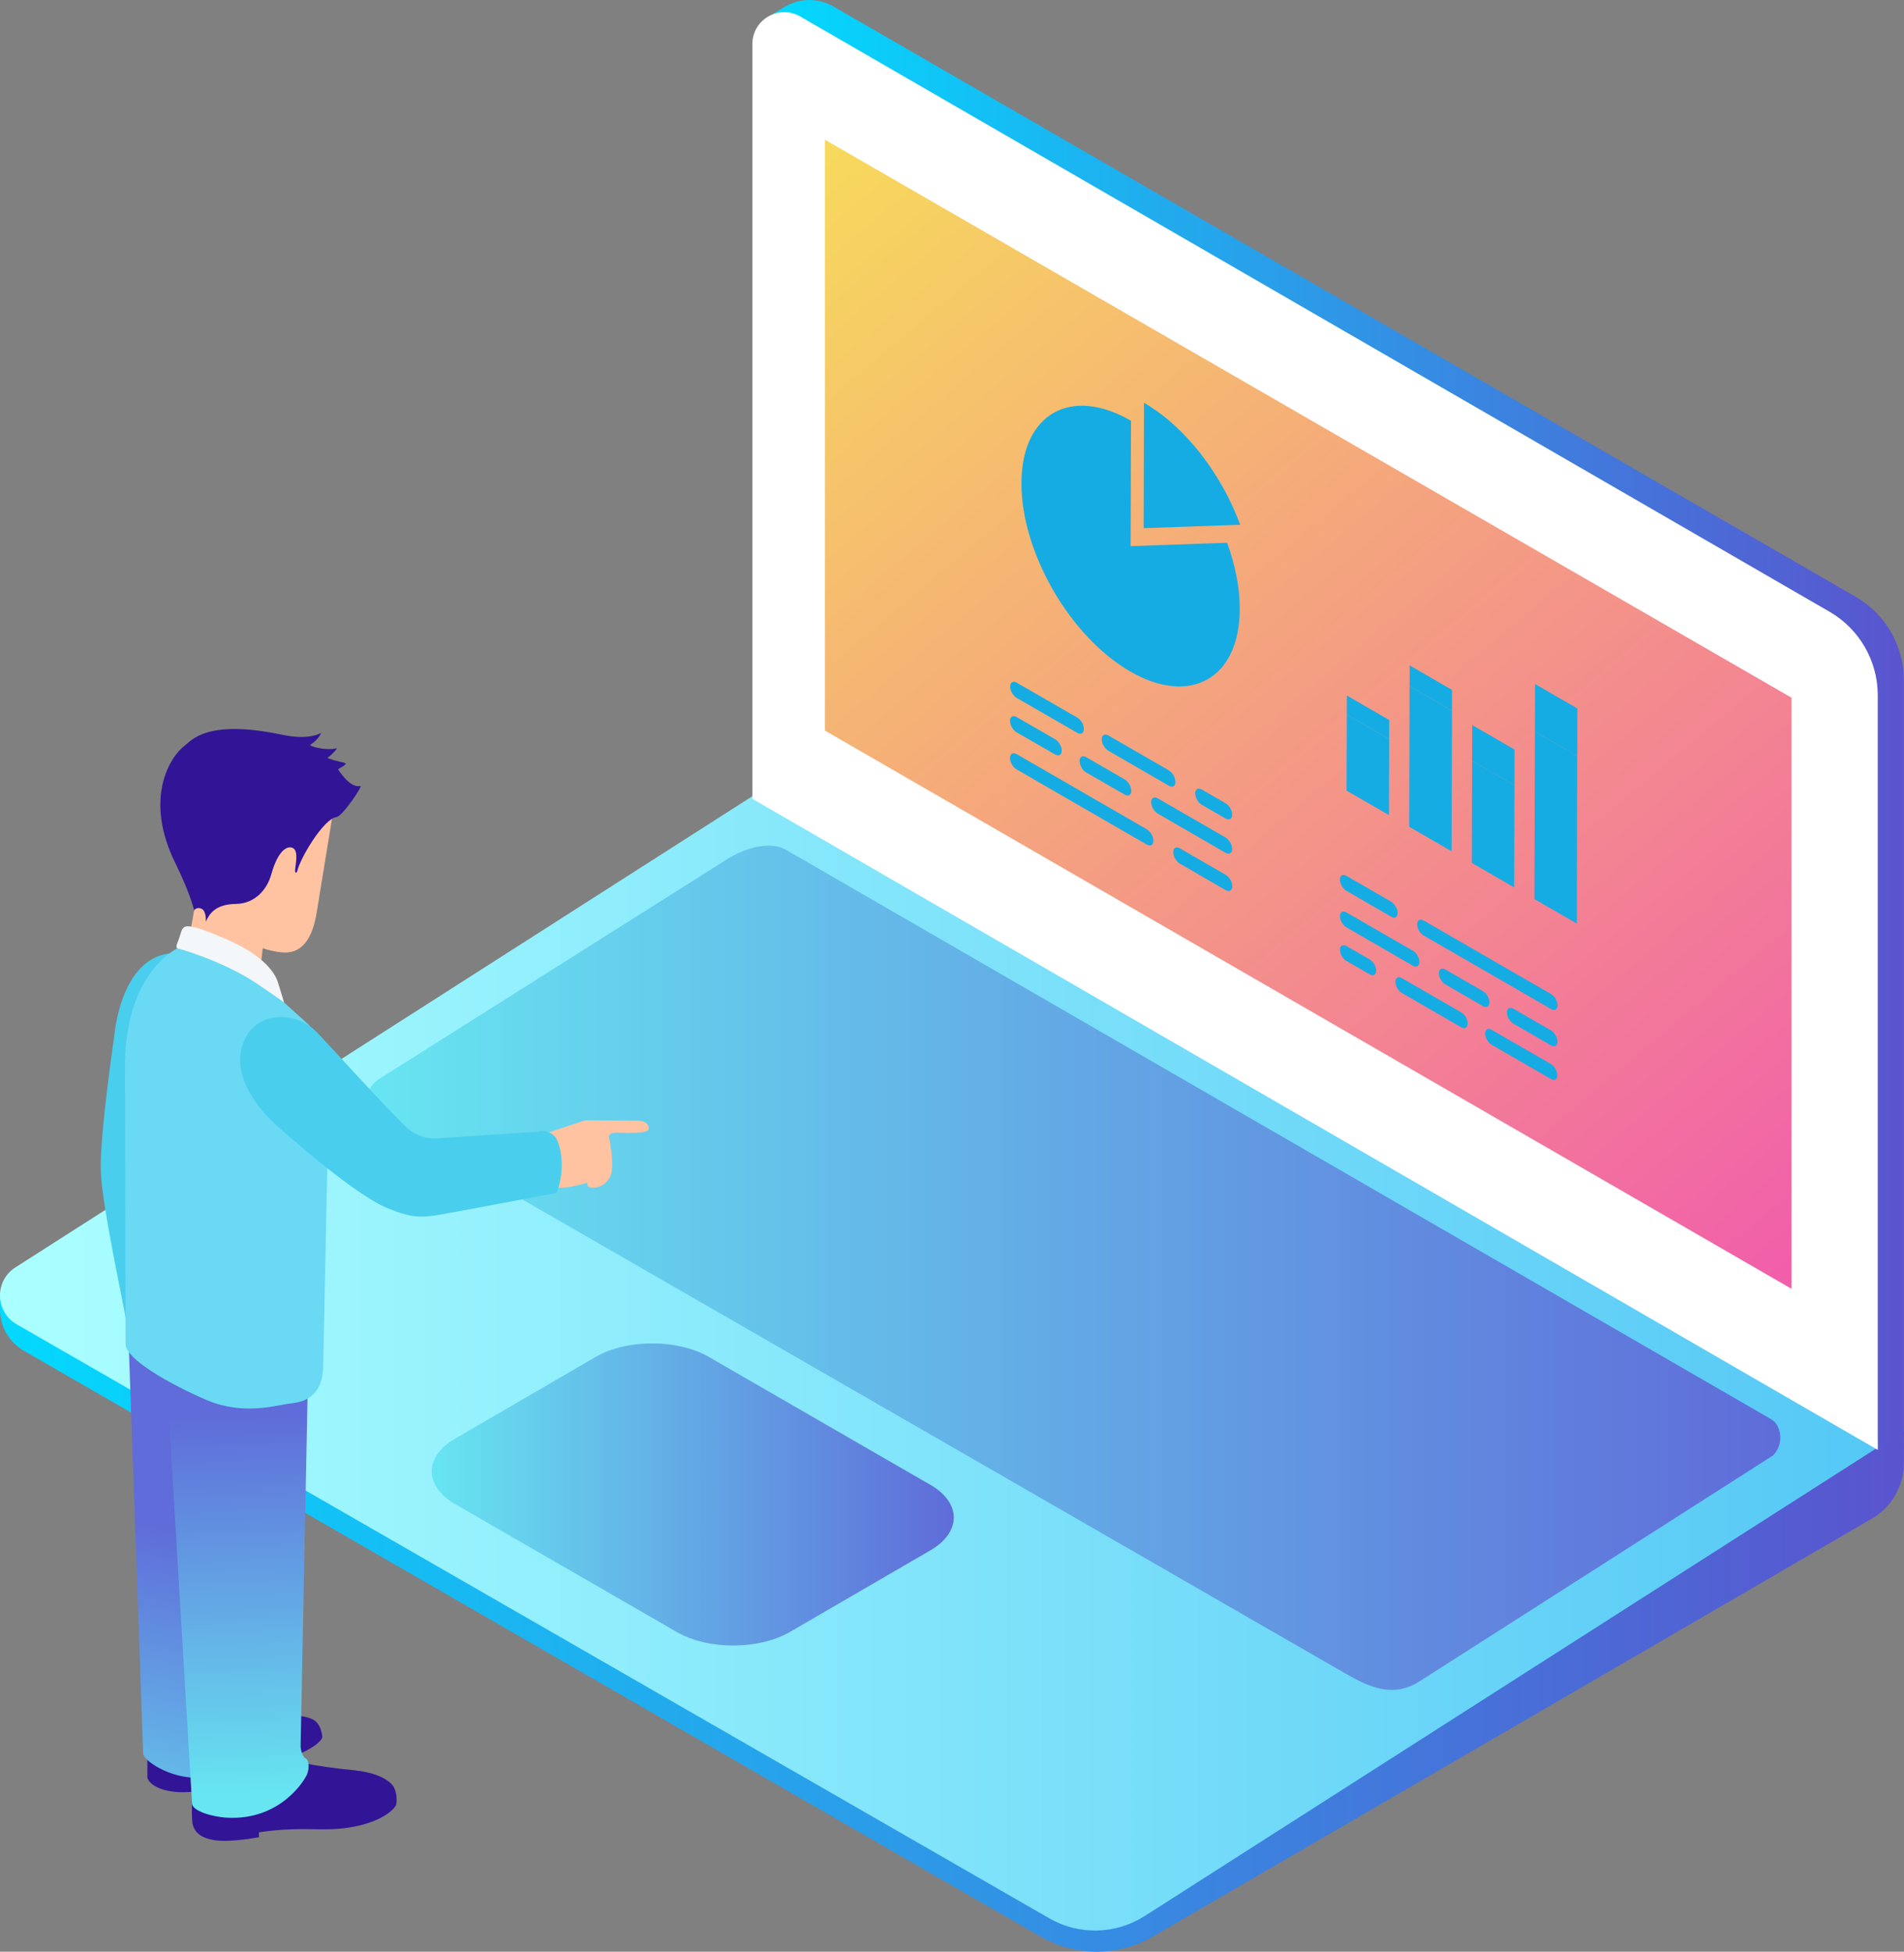 <?xml version="1.0" encoding="UTF-8"?><svg xmlns="http://www.w3.org/2000/svg" xmlns:xlink="http://www.w3.org/1999/xlink" viewBox="0 0 315.62 323.52"><rect x="0" y="0" width="315.62" height="323.52" fill="#808080" stroke="none"/><defs><style>.cls-1{fill:#15ace3;}.cls-2{fill:url(#linear-gradient-2);}.cls-3{fill:#fff;}.cls-4{fill:url(#linear-gradient-6);}.cls-5{isolation:isolate;}.cls-6{fill:#ffc3a1;}.cls-7{fill:#f4f7f9;}.cls-8{fill:#4aceed;}.cls-9{fill:#b6c7d9;}.cls-10{fill:url(#linear-gradient-5);}.cls-11{mix-blend-mode:color-dodge;}.cls-12{fill:url(#linear-gradient-7);}.cls-13{fill:url(#linear-gradient-3);}.cls-14{fill:#311596;}.cls-15{fill:url(#linear-gradient);}.cls-16{fill:#dbe4ec;}.cls-17{fill:url(#linear-gradient-4);}.cls-18{fill:url(#linear-gradient-8);}.cls-19{fill:#6ad9f3;}</style><linearGradient id="linear-gradient" x1="6022.95" y1="269.2" x2="6338.57" y2="269.2" gradientTransform="translate(-6022.95)" gradientUnits="userSpaceOnUse"><stop offset="0" stop-color="#03d9fe"/><stop offset="1" stop-color="#5a54ce"/></linearGradient><linearGradient id="linear-gradient-2" x1="6022.95" y1="224.78" x2="6442.04" y2="224.78" gradientTransform="translate(-6022.95)" gradientUnits="userSpaceOnUse"><stop offset="0" stop-color="#abffff"/><stop offset="1" stop-color="#38b5f2"/></linearGradient><linearGradient id="linear-gradient-3" x1="6151.02" y1="120.17" x2="6338.56" y2="120.17" xlink:href="#linear-gradient"/><linearGradient id="linear-gradient-4" x1="6083.8" y1="210.15" x2="6318.07" y2="210.15" gradientTransform="translate(-6022.95)" gradientUnits="userSpaceOnUse"><stop offset="0" stop-color="#67e5f1"/><stop offset="1" stop-color="#5f6cd9"/></linearGradient><linearGradient id="linear-gradient-5" x1="6094.52" y1="247.72" x2="6181.06" y2="247.72" xlink:href="#linear-gradient-4"/><linearGradient id="linear-gradient-6" x1="6159.96" y1="23.55" x2="6320.52" y2="214.21" gradientTransform="translate(-6022.95)" gradientUnits="userSpaceOnUse"><stop offset="0" stop-color="#f7da5c"/><stop offset="1" stop-color="#f15dab"/></linearGradient><linearGradient id="linear-gradient-7" x1="18.79" y1="316.36" x2="32.91" y2="254.33" gradientTransform="matrix(1, 0, 0, 1, 0, 0)" xlink:href="#linear-gradient-4"/><linearGradient id="linear-gradient-8" x1="42.06" y1="297.24" x2="39.6" y2="234.59" gradientTransform="matrix(1, 0, 0, 1, 0, 0)" xlink:href="#linear-gradient-4"/></defs><g class="cls-5"><g id="_レイヤー_2"><g id="graphics"><g><path class="cls-15" d="m181.99,317.11L.02,214.88l-.02,2.17c0,2.84,1.5,5.45,3.97,6.87l168.58,97.13c5.74,3.31,12.85,3.3,18.57-.04l119.17-69.27c3.28-1.89,5.31-5.43,5.31-9.2l.02-5.38-133.63,79.94Z"/><path class="cls-2" d="m315.62,237.16l-125.96,80.51c-4.78,3.02-10.86,3.13-15.74.31L2.77,219.53c-3.63-2.09-3.7-7.26-.18-9.46l125.95-80.53,187.08,107.62Z"/><path class="cls-13" d="m138.08,1.03c-2.47-1.39-5.5-1.36-7.93.07l-2.08,1.25,179.5,106.25,3.7,131.74,4.33-2.49v-125.12c0-5.69-3.07-10.96-7.97-13.79L138.08,1.03Z"/><path class="cls-3" d="m303.32,101.43c4.9,2.85,7.95,8.13,7.95,13.8v125.11l-186.55-107.92V7.3c0-4.06,4.41-6.62,7.96-4.55l170.64,98.68Z"/><path class="cls-17" d="m293.64,235.29c1.68.97,2.13,4.14.26,5.98l-58.73,37.53c-4.98,3.04-9.22.28-13.79-2.34L63.13,185.32c-3.53-2.05-2.49-5.21,0-6.64l57.84-36.53c3.21-1.86,6.92-2.64,9.27-1.31l163.4,94.44Z"/><path class="cls-10" d="m154.2,246.11c5.2,3.01,5.2,7.86.05,10.87l-23.32,13.55c-5.16,2.97-13.56,3-18.75,0l-36.71-21.19c-5.19-2.98-5.21-7.87-.05-10.85l23.32-13.56c5.16-2.99,13.57-2.99,18.76,0l36.7,21.19Z"/><polygon class="cls-4" points="136.75 121.11 296.98 213.64 296.98 115.66 136.75 23.16 136.75 121.11"/><g class="cls-11"><g class="cls-5"><path class="cls-1" d="m187.48,69.74l-.06,20.79,16-.56c1.34,3.7,2.1,7.47,2.09,11-.03,11.48-8.16,16.11-18.15,10.34-10-5.77-18.07-19.75-18.04-31.23.03-11.48,8.16-16.11,18.15-10.34Z"/><path class="cls-1" d="m189.64,66.77c6.91,3.99,12.91,11.92,15.94,20.22l-16,.56.06-20.79Z"/></g><g><path class="cls-1" d="m193.75,127.71c.61.35,1.1,1.2,1.1,1.9,0,.7-.5.99-1.1.63l-10.02-5.79c-.61-.35-1.1-1.21-1.1-1.9,0-.7.5-.98,1.11-.63l10.02,5.78Z"/><path class="cls-1" d="m186.43,129.19c.61.35,1.1,1.2,1.1,1.9,0,.7-.49.98-1.1.63l-6.37-3.67c-.61-.35-1.1-1.2-1.1-1.9,0-.7.5-.98,1.11-.63l6.36,3.68Z"/><path class="cls-1" d="m178.58,118.95c.61.35,1.1,1.2,1.09,1.9,0,.7-.5.98-1.1.63l-10.02-5.78c-.61-.35-1.1-1.2-1.1-1.9,0-.7.5-.98,1.1-.63l10.02,5.78Z"/><path class="cls-1" d="m174.9,122.53c.61.35,1.1,1.2,1.1,1.9,0,.7-.5.98-1.11.63l-6.37-3.67c-.61-.35-1.1-1.2-1.1-1.9,0-.7.49-.98,1.1-.63l6.36,3.67Z"/><path class="cls-1" d="m190.1,137.47c.61.35,1.1,1.2,1.1,1.9,0,.7-.49.98-1.1.63l-21.58-12.46c-.61-.35-1.1-1.2-1.1-1.9,0-.7.5-.98,1.11-.63l21.58,12.46Z"/><path class="cls-1" d="m203.15,138.83c.61.35,1.1,1.2,1.1,1.9,0,.7-.49.98-1.1.63l-11.23-6.49c-.61-.35-1.1-1.2-1.1-1.9,0-.7.5-.98,1.1-.63l11.23,6.48Z"/><path class="cls-1" d="m203.17,145.01c.61.35,1.1,1.2,1.1,1.9,0,.7-.5.98-1.11.63l-7.58-4.38c-.61-.35-1.1-1.2-1.1-1.9,0-.7.5-.98,1.11-.63l7.58,4.38Z"/><path class="cls-1" d="m203.16,133.15c.61.35,1.1,1.2,1.1,1.9,0,.7-.5.98-1.11.63l-3.93-2.27c-.61-.35-1.1-1.2-1.1-1.9,0-.7.5-.98,1.11-.63l3.93,2.27Z"/></g></g><g class="cls-11"><g><path class="cls-1" d="m234.22,157.6c.59.34,1.07,1.18,1.07,1.86,0,.69-.49.96-1.09.62l-11-6.35c-.6-.34-1.08-1.18-1.08-1.86,0-.68.48-.96,1.08-.62l11.01,6.35Z"/><path class="cls-1" d="m230.61,149.48c.6.35,1.08,1.18,1.08,1.86,0,.69-.49.97-1.08.62l-7.42-4.29c-.59-.34-1.08-1.18-1.08-1.87,0-.69.49-.96,1.08-.62l7.42,4.29Z"/><path class="cls-1" d="m245.82,164.3c.59.34,1.08,1.18,1.08,1.86,0,.69-.49.96-1.08.62l-6.23-3.6c-.6-.35-1.08-1.18-1.08-1.86,0-.69.49-.96,1.08-.62l6.23,3.6Z"/><path class="cls-1" d="m257.08,176.38c.6.35,1.08,1.18,1.08,1.86,0,.68-.48.96-1.08.62l-9.81-5.67c-.6-.34-1.08-1.18-1.08-1.86,0-.69.49-.96,1.08-.62l9.81,5.66Z"/><path class="cls-1" d="m257.1,170.81c.6.34,1.08,1.17,1.08,1.86,0,.69-.49.96-1.08.62l-6.23-3.6c-.6-.35-1.08-1.17-1.07-1.86,0-.69.48-.96,1.08-.62l6.23,3.6Z"/><path class="cls-1" d="m242.22,167.8c.6.35,1.08,1.18,1.07,1.86,0,.68-.48.96-1.08.62l-9.81-5.66c-.6-.34-1.08-1.18-1.08-1.86,0-.69.49-.96,1.08-.61l9.81,5.66Z"/><path class="cls-1" d="m257.12,164.79c.6.34,1.08,1.17,1.08,1.86,0,.68-.49.96-1.08.62l-21.13-12.2c-.59-.34-1.08-1.18-1.08-1.86,0-.69.48-.96,1.08-.62l21.14,12.2Z"/><path class="cls-1" d="m227.04,159.04c.6.34,1.08,1.18,1.08,1.86,0,.68-.49.96-1.08.61l-3.85-2.22c-.6-.34-1.08-1.18-1.07-1.86,0-.68.49-.96,1.08-.61l3.85,2.22Z"/></g><g><polygon class="cls-1" points="230.29 119.36 230.28 122.53 223.26 118.47 223.27 115.3 230.29 119.36"/><polygon class="cls-1" points="230.28 122.53 230.24 135.11 223.22 131.06 223.26 118.47 230.28 122.53"/><polygon class="cls-1" points="240.69 114.36 240.69 117.81 233.66 113.76 233.67 110.3 240.69 114.36"/><polygon class="cls-1" points="240.69 117.81 240.62 141.11 233.6 137.05 233.66 113.76 240.69 117.81"/><g class="cls-5"><polygon class="cls-1" points="251.05 130.17 251 147.1 243.98 143.04 244.03 126.11 251.05 130.17"/><polygon class="cls-1" points="251.06 124.25 251.05 130.17 244.03 126.11 244.05 120.2 251.06 124.25"/></g><g class="cls-5"><polygon class="cls-1" points="261.45 125.31 261.38 153.09 254.35 149.03 254.43 121.25 261.45 125.31"/><polygon class="cls-1" points="261.48 117.44 261.45 125.31 254.43 121.25 254.46 113.39 261.48 117.44"/></g></g></g></g><g><path class="cls-14" d="m48.26,291.79s3.5.99,10.44,1.66c2.96.28,5.64,1.27,6.56,2.76.51.82.55,2.27.42,2.95-.71,1.48-4.13,3.59-9.81,4.01-3.48.26-6.65-.36-12.93.56-.06.19.01.65.01.81,0,0-4.39.85-7.03.54-2.81-.33-3.68-1.45-4.01-2.77-.38-3.14.46-10.34.46-10.34l15.88-.18Z"/><path class="cls-14" d="m39.48,280.6s-1.06,4.07,1.45,4.29c1.55.13,4.22-.23,4.22-.23,2.64-.5,5.04-.39,6.6.31,1.11.5,1.57,1.77,1.69,3-.54,1.54-4.61,3.3-7.68,4.22-3.09.93-4.98,1.5-5.93,1.4,0,0-1.89-.37-3.07-.23-1.31.16-.97,1.82-.97,3.12,0,0-2.94.58-5.29.61-3.27.05-5.68-1.06-6.07-2.41v-10.39l15.05-3.69Z"/><path class="cls-6" d="m47.51,127.32l8.71,1.07-3.65,22.43c-.92,6.45-3.73,7.2-5.7,7.06-4.08-.3-8.41-2.96-10.58-4.5-4.2-2.98-3.49-10.54-3.48-11.16l-.18-15.2,14.86.3Z"/><path class="cls-6" d="m30.99,157.72l2.35-13.52,11.37,2.64-1.47,13.12c0,1.87,7.1,18.02,7.1,23.83l-21.47-6.91c0-2.47,2.13-19.17,2.13-19.17Z"/><g><path class="cls-16" d="m26.84,227.29c.09,1.8,2.58,2.85,4.21,2.77.57-.02,1.08,3.33,1.98,4.55.95,1.29,2.28.43,2.48.01.15-.31-1.6-5.17-1.99-6.4-1.31-4.13-3.01-4.19-4.65-4.11-1.63.08-2.12,1.38-2.04,3.18Z"/><path class="cls-8" d="m26.66,224.36c-1.84.02-5.41-3.5-5.41-3.5,0,0-.08-.45-.21-1.25-.75-4.49-4.15-19.81-4.33-25.46-.19-6.21,2.27-22.66,2.27-22.66,0,0,1.1-13.88,10.51-13.49,5.69.24,2.74,8.39,2.8,13.38.04,3.91-1.97,23.81-1.97,23.81l1.25,24.45s-1.3,4.7-4.91,4.73Z"/><path class="cls-16" d="m24.63,224.36l4.72-.28,2.06,5.49.05.92-.36,7.36s.11,3.54-3.66,3.77c-2.46.15-.27.02-.27.02-3.37.2-3.85-3.4-3.85-3.4l-1.34-9.4c-.16-2,.48-4.35,2.65-4.48Z"/><path class="cls-9" d="m33,224.25c.01.82-1.79,2.46-4.22,2.7-3.14.32-4.64-.26-4.64-.26-1.45-.49-2.26-1.06-2.38-2.09,0,0-.48-3.78-.57-4.98-.07-.78.31-.78.31-.78,0,0,.08.61.2.83.48.8,1.84,1.88,4.93,1.95,4.87.11,5.4-2.76,5.4-2.76.71,0,.95.31.92,1.12l.05,4.27Z"/></g><path class="cls-12" d="m45.26,219.32l-.55,71.04s-4.64,4.31-12.35,4.31c-4.3,0-8.52-2.78-8.63-3.98l-2.56-72.61,24.09,1.24Z"/><path class="cls-18" d="m51.08,226.58l-1.25,62.97s.14,1.54.81,1.91c.65.36.62,1.69.29,2.58-.44,1.17-4.55,7.72-13.22,7.27-2.64-.13-5.75-1.14-5.87-2.28l-4.33-72.41,23.58-.03Z"/><path class="cls-19" d="m50.97,169.67c2.52,2.59,3.48,5.46,3.48,14.57l-.86,41.46c0,1.57.13,6.29-5.01,6.88-2.56.29-7.33,1.9-13.08-.02-2.35-.78-14.69-6.46-14.69-9.79l-.1-46.78c.39-15.82,9.4-19.15,9.4-19.15l10.83,3.79,10.03,9.05Z"/><path class="cls-7" d="m32.21,153.7c-1.52-.36-1.91-.1-2.2.83-.29.92-.29.97-.64,1.87-.29.74.05.78.05.78,0,0,7.65,2.11,13.33,5.98,4.03,2.74,4.34,3.01,4.34,3.01l-.94-3.09c-.73-2.66-3.79-5.26-8.35-7.27,0,0-3.73-1.66-5.59-2.11Z"/><path class="cls-6" d="m89.86,195.13l-1.28-5.48.62-1.34,7.79-2.6,8.77.05s1.79,0,1.79,1.3c0,.7-1.68.82-5.36.7-1.74-.05-1.14,1.15-1.14,1.15.47,2.76.69,5.14,0,6.33-1.04,1.78-2.88,1.78-3.51,1.51-.18-.07-.17-.69-.17-.69-3.62,1.02-7.06,1.52-7.52-.93Z"/><path class="cls-8" d="m93.1,192.46c.14,3.38-.88,5.29-.88,5.29,0,0-17.34,3.28-19.69,3.67-3.39.56-5,.15-8.13-1.08-5.78-2.26-18.02-13.32-18.02-13.32,0,0-8.82-7.05-6.02-14.25,2.05-5.31,8.76-5.23,12.2-1.62,3.2,3.36,10.51,11.51,14.61,15.54,1.52,1.49,3.63,2.25,5.73,1.98l16.24-1.06s1.46-.58,2.79.74c.72.71,1.12,2.85,1.17,4.11Z"/><path class="cls-14" d="m57.07,126.45c.88.21-1.13.93-1,1.13,1.82,2.69,2.96,2.83,3.69,2.71.4-.06-2.97,5.04-4.03,5.17-2,.25-5.92,6.58-6.5,9.08,0,0-.33.39-.31-.28.03-.85.61-3.08-.31-3.65-.72-.45-2.4-.11-3.65,4.36-.68,2.47-2.7,4.82-5.83,4.87-3.47.05-4.43,1.66-5.02,2.96,0,0,.15-1.61-.6-2.1-.62-.41-1.38,0-1.31.27.04.2-.48-2.5-3.13-7.88-5.29-10.74-.87-17.69,1.56-19.5,1.11-.83,3.58-4.37,15.82-1.86.65.13,4.26,1.02,6.72-.2.13-.06-.4,1.09-1.69,1.9-.44.28,2.66,1.05,4.23.62.48-.13-1.05,1.39-1.31,1.47-.64.2,2.65.91,2.65.91Z"/></g></g></g></g></svg>